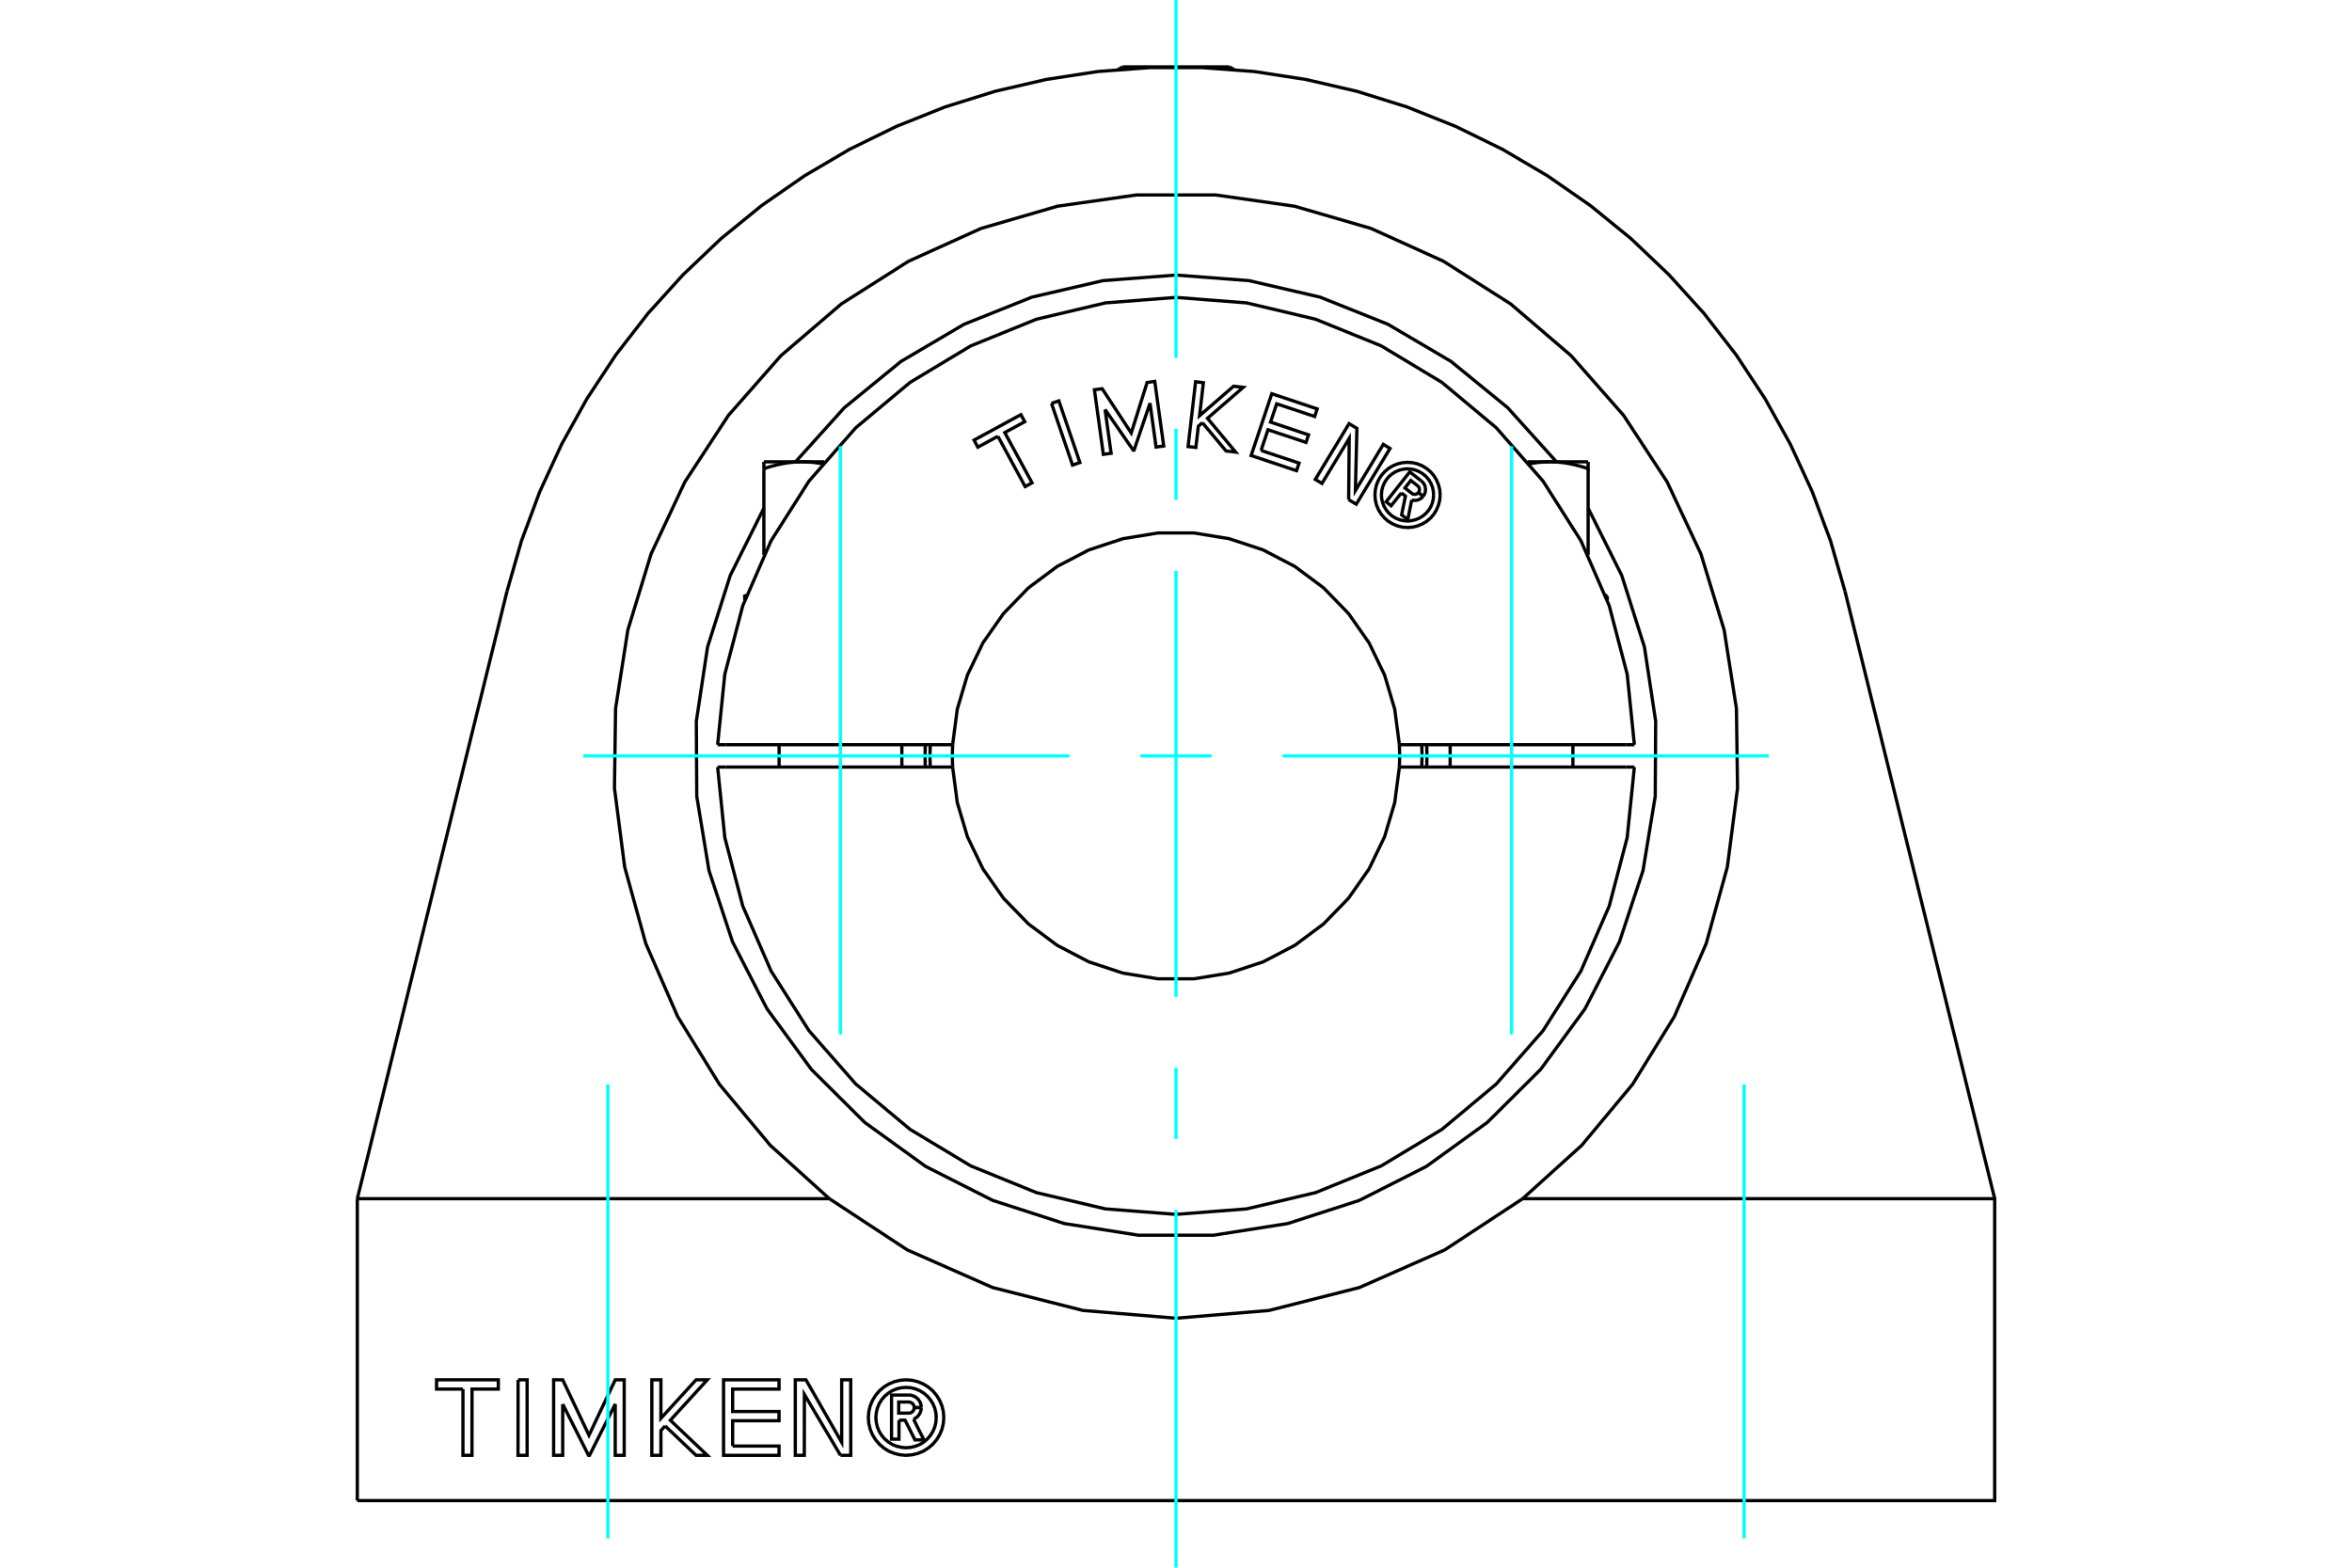 <?xml version="1.0" standalone="no"?>
<!DOCTYPE svg PUBLIC "-//W3C//DTD SVG 1.1//EN"
	"http://www.w3.org/Graphics/SVG/1.1/DTD/svg11.dtd">
<svg xmlns="http://www.w3.org/2000/svg" height="100%" width="100%" viewBox="0 0 36000 24000">
	<rect x="-1800" y="-1200" width="39600" height="26400" style="fill:#FFF"/>
	<g style="fill:none; fill-rule:evenodd" transform="matrix(1 0 0 1 0 0)">
		<g style="fill:none; stroke:#000; stroke-width:50; shape-rendering:geometricPrecision">
			<polyline points="13760,21742 13760,22032 13646,22032 13646,21357 13897,21357"/>
			<polyline points="14101,21547 14098,21516 14091,21486 14078,21458 14061,21431 14040,21408 14016,21389 13988,21374 13959,21363 13928,21357 13897,21357"/>
			<polyline points="14101,21547 13993,21547 13992,21534 13989,21521 13983,21509 13976,21498 13967,21488 13957,21479 13945,21473 13933,21468 13920,21465 13907,21464 13756,21464 13756,21634 13909,21634 13922,21633 13934,21630 13947,21625 13958,21618 13968,21609 13977,21599 13984,21588 13989,21576 13992,21564 13993,21550 14101,21550"/>
			<polyline points="13983,21727 14011,21712 14037,21693 14059,21669 14077,21643 14090,21613 14098,21582 14101,21550"/>
			<polyline points="13983,21727 14142,22044 14005,22044 13853,21742 13760,21742"/>
			<polyline points="11214,22138 11924,22138 11924,22280 11075,22280 11075,21124 11924,21124 11924,21266 11214,21266 11214,21609 11924,21609 11924,21750 11214,21750 11214,22138"/>
			<polyline points="8613,21496 8613,22280 8474,22280 8474,21124 8613,21124 9015,21973 9417,21124 9554,21124 9554,22280 9417,22280 9417,21496 9023,22280 9008,22280 8613,21496"/>
			<polyline points="7086,21266 6682,21266 6682,21124 7627,21124 7627,21266 7225,21266 7224,22280 7086,22280 7086,21266"/>
			<polyline points="7930,21124 8068,21124 8068,22280 7929,22280 7930,21124"/>
			<polyline points="10181,21830 10116,21901 10116,22280 9977,22280 9977,21124 10116,21124 10116,21713 10654,21124 10826,21124 10260,21743 10826,22280 10654,22280 10181,21830"/>
			<polyline points="12865,22280 12312,21348 12311,22280 12173,22280 12173,21124 12336,21124 12883,22081 12883,21124 13021,21124 13022,22280 12865,22280"/>
			<polyline points="14446,21702 14439,21611 14418,21523 14383,21440 14336,21362 14277,21293 14208,21234 14131,21187 14047,21152 13959,21131 13868,21124 13778,21131 13690,21152 13606,21187 13529,21234 13460,21293 13401,21362 13354,21440 13319,21523 13298,21611 13291,21702 13298,21792 13319,21880 13354,21964 13401,22041 13460,22110 13529,22169 13606,22217 13690,22251 13778,22272 13868,22280 13959,22272 14047,22251 14131,22217 14208,22169 14277,22110 14336,22041 14383,21964 14418,21880 14439,21792 14446,21702"/>
			<polyline points="14330,21702 14325,21630 14308,21559 14280,21492 14242,21430 14195,21375 14140,21328 14078,21290 14011,21262 13941,21245 13868,21240 13796,21245 13725,21262 13658,21290 13597,21328 13541,21375 13494,21430 13456,21492 13429,21559 13412,21630 13406,21702 13412,21774 13429,21845 13456,21912 13494,21974 13541,22029 13597,22076 13658,22114 13725,22141 13796,22158 13868,22164 13941,22158 14011,22141 14078,22114 14140,22076 14195,22029 14242,21974 14280,21912 14308,21845 14325,21774 14330,21702"/>
			<polyline points="18000,4211 16884,4296 15794,4549 14755,4965 13791,5533 12924,6241 12175,7072"/>
			<polyline points="11692,7779 11178,8808 10830,9905 10658,11042 10665,12193 10852,13328 11213,14420 11739,15443 12419,16372 13235,17183 14168,17857 15194,18377 16288,18731 17425,18910 18575,18910 19712,18731 20806,18377 21832,17857 22765,17183 23581,16372 24261,15443 24787,14420 25148,13328 25335,12193 25342,11042 25170,9905 24822,8808 24308,7779"/>
			<polyline points="23825,7072 23076,6241 22209,5533 21245,4965 20206,4549 19116,4296 18000,4211"/>
			<polyline points="12694,18351 11790,17534 11011,16599 10372,15562 9885,14446 9561,13272 9405,12064 9422,10847 9610,9644 9966,8479 10483,7377 11150,6358 11954,5444 12879,4652 13907,3999 15016,3497 16186,3157 17391,2985 18609,2985 19814,3157 20984,3497 22093,3999 23121,4652 24046,5444 24850,6358 25517,7377 26034,8479 26390,9644 26578,10847 26595,12064 26439,13272 26115,14446 25628,15562 24989,16599 24210,17534 23306,18351"/>
			<polyline points="12694,18351 13887,19135 15193,19711 16577,20062 18000,20181 19423,20062 20807,19711 22113,19135 23306,18351"/>
			<line x1="12694" y1="18351" x2="5469" y2="18351"/>
			<line x1="5469" y1="22973" x2="5469" y2="18351"/>
			<polyline points="5469,22973 30531,22973 30531,18351 23306,18351"/>
			<line x1="28239" y1="9049" x2="30531" y2="18351"/>
			<polyline points="7761,9049 7982,8280 8261,7529 8596,6802 8985,6102 9426,5433 9917,4800 10454,4207 11034,3655 11655,3149 12313,2692 13003,2286 13722,1934 14466,1637 15230,1398 16010,1217 16801,1095 17600,1035 18400,1035 19199,1095 19990,1217 20770,1398 21534,1637 22278,1934 22997,2286 23687,2692 24345,3149 24966,3655 25546,4207 26083,4800 26574,5433 27015,6102 27404,6802 27739,7529 28018,8280 28239,9049"/>
			<line x1="5469" y1="18351" x2="7761" y2="9049"/>
			<line x1="17183" y1="1024" x2="18817" y2="1024"/>
			<line x1="17183" y1="1024" x2="17112" y2="1065"/>
			<line x1="18888" y1="1065" x2="18817" y2="1024"/>
			<line x1="11422" y1="9124" x2="11399" y2="9124"/>
			<polyline points="12278,7070 12287,7070 12296,7070 12305,7070 12314,7070 12322,7071 12331,7071 12340,7071 12349,7072 12358,7072 12366,7072 12375,7073 12384,7074 12393,7074 12402,7075 12411,7076 12419,7076 12428,7077 12437,7078 12446,7079 12455,7080 12464,7081 12472,7082 12481,7083 12490,7084 12499,7086 12508,7087 12517,7088 12526,7090 12535,7091 12544,7093 12553,7094 12562,7096 12571,7097 12580,7099 12589,7101"/>
			<polyline points="11692,7175 11710,7169 11729,7163 11747,7157 11765,7151 11783,7146 11801,7141 11818,7136 11836,7131 11853,7127 11870,7123 11887,7118 11904,7114 11921,7111 11938,7107 11954,7103 11971,7100 11988,7097 12004,7094 12020,7091 12037,7089 12053,7086 12069,7084 12085,7082 12101,7080 12118,7078 12134,7077 12150,7075 12166,7074 12182,7073 12198,7072 12214,7071 12230,7071 12246,7070 12262,7070 12278,7070"/>
			<line x1="11692" y1="8495" x2="11692" y2="7175"/>
			<line x1="11692" y1="7070" x2="11692" y2="7175"/>
			<polyline points="11692,7070 12278,7070 12616,7070"/>
			<line x1="24601" y1="9124" x2="24578" y2="9124"/>
			<polyline points="23411,7101 23420,7099 23429,7097 23438,7096 23447,7094 23456,7093 23465,7091 23474,7090 23483,7088 23492,7087 23501,7086 23510,7084 23519,7083 23528,7082 23536,7081 23545,7080 23554,7079 23563,7078 23572,7077 23581,7076 23589,7076 23598,7075 23607,7074 23616,7074 23625,7073 23634,7072 23642,7072 23651,7072 23660,7071 23669,7071 23678,7071 23686,7070 23695,7070 23704,7070 23713,7070 23722,7070"/>
			<line x1="23384" y1="7070" x2="23722" y2="7070"/>
			<line x1="24308" y1="8495" x2="24308" y2="7175"/>
			<polyline points="23722,7070 23738,7070 23754,7070 23770,7071 23786,7071 23802,7072 23818,7073 23834,7074 23850,7075 23866,7077 23882,7078 23899,7080 23915,7082 23931,7084 23947,7086 23963,7089 23980,7091 23996,7094 24012,7097 24029,7100 24046,7103 24062,7107 24079,7111 24096,7114 24113,7118 24130,7123 24147,7127 24164,7131 24182,7136 24199,7141 24217,7146 24235,7151 24253,7157 24271,7163 24290,7169 24308,7175 24308,7070"/>
			<line x1="23722" y1="7070" x2="24308" y2="7070"/>
			<polyline points="21449,7546 21293,7743 21216,7682 21578,7224 21748,7358"/>
			<polyline points="21784,7597 21799,7574 21810,7549 21817,7523 21819,7496 21817,7469 21811,7443 21801,7418 21787,7395 21769,7375 21748,7358"/>
			<polyline points="21784,7597 21711,7539 21717,7529 21722,7519 21725,7507 21726,7496 21725,7484 21723,7473 21719,7462 21713,7453 21705,7444 21697,7436 21594,7355 21504,7470 21608,7552 21617,7558 21627,7563 21638,7566 21649,7568 21661,7567 21672,7565 21683,7561 21693,7556 21702,7549 21710,7541 21783,7599"/>
			<polyline points="21608,7655 21635,7660 21663,7661 21691,7657 21717,7648 21742,7635 21764,7619 21783,7599"/>
			<polyline points="21608,7655 21547,7956 21453,7882 21512,7595 21449,7546"/>
			<polyline points="19302,6896 19884,7090 19845,7206 19150,6974 19466,6028 20161,6260 20123,6376 19541,6182 19447,6462 20029,6657 19990,6773 19408,6579 19302,6896"/>
			<polyline points="16914,6268 17007,6939 16888,6956 16751,5967 16870,5951 17315,6629 17558,5855 17675,5839 17812,6828 17695,6844 17602,6173 17358,6891 17345,6892 16914,6268"/>
			<polyline points="15274,6679 14967,6846 14909,6738 15626,6348 15685,6456 15379,6622 15797,7392 15691,7449 15274,6679"/>
			<polyline points="16094,6175 16207,6137 16529,7081 16416,7120 16094,6175"/>
			<polyline points="18404,6471 18342,6525 18304,6850 18185,6836 18300,5845 18419,5859 18361,6364 18881,5913 19029,5930 18482,6404 18913,6921 18766,6904 18404,6471"/>
			<polyline points="20643,7649 20651,6712 20234,7401 20132,7339 20649,6486 20769,6558 20746,7510 21173,6803 21276,6865 20759,7719 20643,7649"/>
			<polyline points="22043,7577 22037,7499 22018,7422 21988,7350 21948,7283 21897,7224 21837,7173 21770,7132 21698,7102 21622,7084 21544,7078 21466,7084 21390,7102 21317,7132 21250,7173 21191,7224 21140,7283 21099,7350 21069,7422 21051,7499 21045,7577 21051,7655 21069,7731 21099,7803 21140,7870 21191,7930 21250,7981 21317,8021 21390,8051 21466,8070 21544,8076 21622,8070 21698,8051 21770,8021 21837,7981 21897,7930 21948,7870 21988,7803 22018,7731 22037,7655 22043,7577"/>
			<polyline points="21943,7577 21938,7514 21924,7453 21900,7395 21867,7342 21826,7294 21778,7254 21725,7221 21667,7197 21606,7182 21544,7177 21481,7182 21420,7197 21362,7221 21309,7254 21261,7294 21221,7342 21188,7395 21164,7453 21149,7514 21144,7577 21149,7639 21164,7700 21188,7758 21221,7811 21261,7859 21309,7900 21362,7932 21420,7956 21481,7971 21544,7976 21606,7971 21667,7956 21725,7932 21778,7900 21826,7859 21867,7811 21900,7758 21924,7700 21938,7639 21943,7577"/>
			<line x1="14443" y1="11401" x2="14581" y2="11401"/>
			<line x1="11114" y1="11401" x2="14443" y2="11401"/>
			<line x1="10984" y1="11401" x2="11114" y2="11401"/>
			<line x1="11114" y1="11743" x2="10984" y2="11743"/>
			<line x1="14443" y1="11743" x2="11114" y2="11743"/>
			<line x1="14581" y1="11743" x2="14443" y2="11743"/>
			<line x1="21557" y1="11743" x2="21419" y2="11743"/>
			<line x1="24886" y1="11743" x2="21557" y2="11743"/>
			<line x1="25016" y1="11743" x2="24886" y2="11743"/>
			<polyline points="14238,11401 14234,11572 14238,11743"/>
			<polyline points="14581,11401 14576,11572 14581,11743"/>
			<polyline points="21762,11743 21766,11572 21762,11401"/>
			<polyline points="21419,11743 21424,11572 21419,11401"/>
			<line x1="24886" y1="11401" x2="25016" y2="11401"/>
			<line x1="21557" y1="11401" x2="24886" y2="11401"/>
			<line x1="21419" y1="11401" x2="21557" y2="11401"/>
			<polyline points="10984,11743 11094,12822 11369,13871 11802,14865 12383,15780 13098,16595 13930,17290 14859,17849 15864,18258 16919,18507 18000,18591 19081,18507 20136,18258 21141,17849 22070,17290 22902,16595 23617,15780 24198,14865 24631,13871 24906,12822 25016,11743"/>
			<polyline points="14581,11743 14652,12286 14808,12811 15046,13304 15360,13752 15742,14145 16181,14472 16666,14725 17186,14897 17726,14985 18274,14985 18814,14897 19334,14725 19819,14472 20258,14145 20640,13752 20954,13304 21192,12811 21348,12286 21419,11743"/>
			<polyline points="21419,11401 21348,10858 21192,10333 20954,9840 20640,9392 20258,8999 19819,8672 19334,8419 18814,8247 18274,8159 17726,8159 17186,8247 16666,8419 16181,8672 15742,8999 15360,9392 15046,9840 14808,10333 14652,10858 14581,11401"/>
			<polyline points="25016,11401 24906,10322 24631,9273 24198,8279 23617,7364 22902,6549 22070,5854 21141,5295 20136,4887 19081,4637 18000,4553 16919,4637 15864,4887 14859,5295 13930,5854 13098,6549 12383,7364 11802,8279 11369,9273 11094,10322 10984,11401"/>
			<polyline points="21838,11743 21841,11572 21838,11401"/>
			<polyline points="14162,11401 14159,11572 14162,11743"/>
			<line x1="13804" y1="11743" x2="13804" y2="11401"/>
			<line x1="11925" y1="11401" x2="11925" y2="11743"/>
			<polyline points="11425,9117 11399,9124 11399,9188"/>
			<line x1="24075" y1="11743" x2="24075" y2="11401"/>
			<line x1="22196" y1="11401" x2="22196" y2="11743"/>
			<line x1="24601" y1="9124" x2="24575" y2="9117"/>
			<line x1="24601" y1="9188" x2="24601" y2="9124"/>
		</g>
		<g style="fill:none; stroke:#0FF; stroke-width:50; shape-rendering:geometricPrecision">
			<line x1="18000" y1="24000" x2="18000" y2="18522"/>
			<line x1="18000" y1="17435" x2="18000" y2="16348"/>
			<line x1="18000" y1="15261" x2="18000" y2="8739"/>
			<line x1="18000" y1="7652" x2="18000" y2="6565"/>
			<line x1="18000" y1="5478" x2="18000" y2="0"/>
			<line x1="8927" y1="11572" x2="16369" y2="11572"/>
			<line x1="17456" y1="11572" x2="18544" y2="11572"/>
			<line x1="19631" y1="11572" x2="27073" y2="11572"/>
			<line x1="9304" y1="23552" x2="9304" y2="16601"/>
			<line x1="26696" y1="23552" x2="26696" y2="16601"/>
			<line x1="12864" y1="15836" x2="12864" y2="6830"/>
			<line x1="23136" y1="15836" x2="23136" y2="6830"/>
		</g>
	</g>
</svg>
